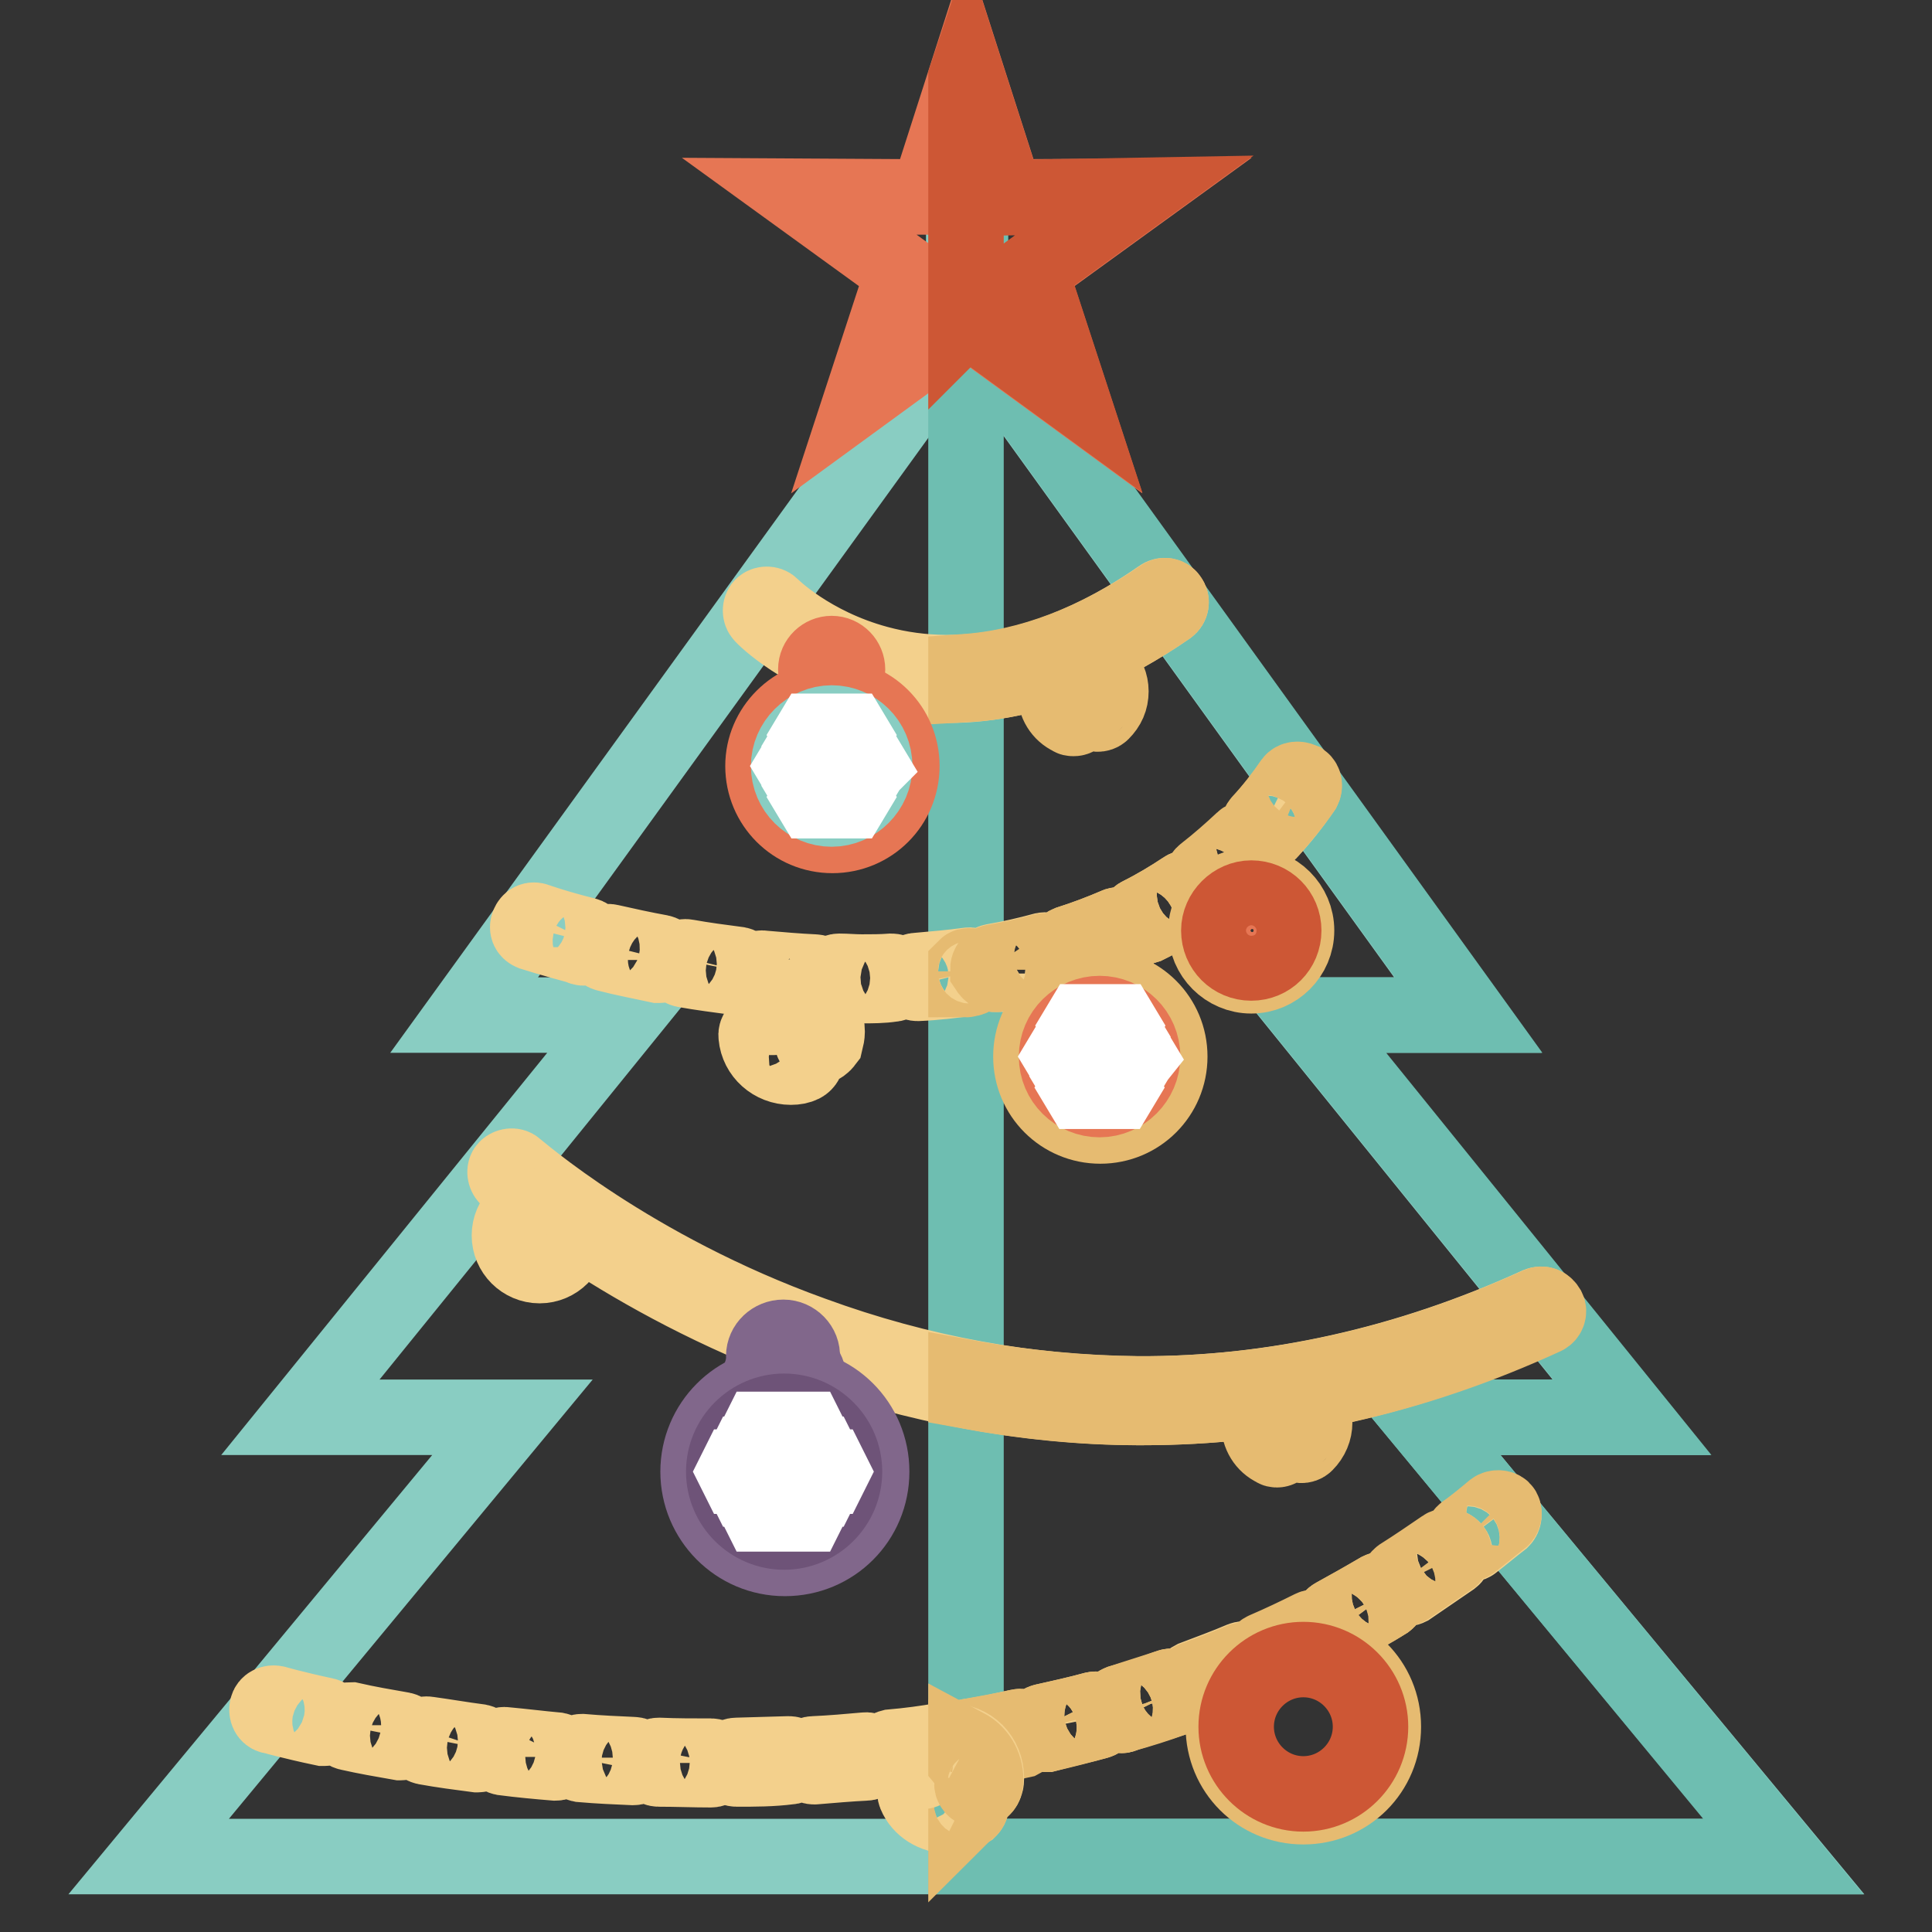 <?xml version="1.0" encoding="utf-8"?>
<!-- Svg Vector Icons : http://www.onlinewebfonts.com/icon -->
<!DOCTYPE svg PUBLIC "-//W3C//DTD SVG 1.1//EN" "http://www.w3.org/Graphics/SVG/1.1/DTD/svg11.dtd">
<svg version="1.1" xmlns="http://www.w3.org/2000/svg" xmlns:xlink="http://www.w3.org/1999/xlink" x="0px" y="0px" viewBox="0 0 256 256" enable-background="new 0 0 256 256" xml:space="preserve">
<rect x="0" y="0" width="256" height="256" fill="#333333" stroke="none"/>
<g> <path stroke-width="10" fill-opacity="0" stroke="#89cdc2"  d="M188.2,187.8h28l-43.1-53.3h21.4l-66-91.5v-1.1l-0.4,0.6l-0.4-0.6V43l-66.2,91.5H83l-43.2,53.3h28.1 L19.7,246h216.7L188.2,187.8z"/> <path stroke-width="10" fill-opacity="0" stroke="#6ebeb1"  d="M216.3,187.8l-43.1-53.3h21.4l-66-91.5v-1.1l-0.4,0.6l-0.2-0.2V246h108.3l-48.1-58.2H216.3z"/> <path stroke-width="10" fill-opacity="0" stroke="#e67654"  d="M114.4,52.2l5.3-16.2l-13.8-10l17,0.1l5.2-16.2l5.2,16.2l17-0.1l-13.8,10l5.3,16.2l-13.7-10L114.4,52.2 L114.4,52.2z"/> <path stroke-width="10" fill-opacity="0" stroke="#cd5735"  d="M133.3,26.2L128.1,10l-0.1,0.3v31.9l0.1-0.1l13.7,10l-5.3-16.2l13.8-10L133.3,26.2z"/> <path stroke-width="10" fill-opacity="0" stroke="#f3d08c"  d="M125.6,90.8c-3.2,0-6.5-0.4-9.8-1.3c-9.3-2.5-14.6-7.7-14.8-8c-0.3-0.3-0.3-0.9,0-1.2 c0.3-0.3,0.9-0.3,1.2,0c0.1,0.1,5.2,5.2,14.1,7.6c11.8,3.2,24.7,0.1,37.5-8.8c0.4-0.3,0.9-0.2,1.2,0.2c0.3,0.4,0.2,0.9-0.2,1.2 C147.6,85.5,137.2,90.8,125.6,90.8L125.6,90.8z"/> <path stroke-width="10" fill-opacity="0" stroke="#e6bb71"  d="M153.9,79.1c-8.7,6-17.5,9.3-25.9,9.9v1.7c10.7-0.6,20.1-5.6,26.8-10.2c0.4-0.3,0.5-0.8,0.2-1.2 C154.8,78.9,154.3,78.8,153.9,79.1L153.9,79.1z"/> <path stroke-width="10" fill-opacity="0" stroke="#f3d08c"  d="M114.2,130.6c-1,0-2,0-3-0.1c-0.5,0-0.9-0.4-0.9-0.9s0.4-0.9,0.9-0.9c1,0,1.9,0.1,3,0.1 c1.3,0,2.6,0,3.9-0.1c0.5,0,0.9,0.3,0.9,0.8c0.1,0.5-0.3,0.9-0.8,0.9C116.9,130.6,115.6,130.6,114.2,130.6z M107.8,130.4 c-2.3-0.1-4.6-0.3-6.9-0.5c-0.5-0.1-0.8-0.5-0.7-0.9c0.1-0.5,0.5-0.8,0.9-0.7c2.3,0.2,4.6,0.4,6.8,0.5c0.5,0,0.9,0.4,0.8,0.9 C108.7,130,108.3,130.4,107.8,130.4z M121.6,130.3c-0.5,0-0.8-0.3-0.9-0.8c-0.1-0.5,0.3-0.9,0.8-0.9c2.3-0.2,4.6-0.4,6.8-0.7 c0.5-0.1,0.9,0.3,1,0.7c0.1,0.5-0.3,0.9-0.7,1C126.3,129.9,124,130.2,121.6,130.3L121.6,130.3z M97.6,129.5h-0.1 c-2.2-0.3-4.6-0.6-6.8-1c-0.5-0.1-0.8-0.5-0.7-1c0.1-0.5,0.5-0.8,1-0.7c2.2,0.4,4.5,0.7,6.8,1c0.5,0.1,0.8,0.5,0.7,1 C98.4,129.2,98,129.5,97.6,129.5z M131.8,129.1c-0.4,0-0.7-0.3-0.9-0.7c-0.1-0.5,0.2-0.9,0.7-1c2.3-0.4,4.5-0.9,6.7-1.5 c0.5-0.1,0.9,0.2,1,0.6c0.1,0.5-0.2,0.9-0.6,1c-2.2,0.6-4.5,1.1-6.8,1.5H131.8L131.8,129.1z M87.4,127.9h-0.2 c-2.3-0.5-4.5-0.9-6.8-1.5c-0.5-0.1-0.7-0.6-0.6-1c0.1-0.5,0.6-0.7,1-0.6c2.2,0.5,4.5,1,6.7,1.4c0.5,0.1,0.7,0.5,0.7,1 C88.1,127.6,87.8,127.9,87.4,127.9z M141.8,126.7c-0.3,0-0.7-0.2-0.8-0.6c-0.2-0.5,0.1-0.9,0.6-1.1c2.2-0.7,4.3-1.5,6.4-2.4 c0.5-0.2,0.9,0,1.1,0.5c0.2,0.5,0,0.9-0.5,1.1c-2.1,0.9-4.3,1.7-6.5,2.5H141.8L141.8,126.7z M77.3,125.6c-0.1,0-0.2,0-0.2-0.1 c-4.1-1.1-6.6-1.9-6.6-1.9c-0.5-0.2-0.7-0.6-0.5-1.1c0.2-0.5,0.6-0.7,1.1-0.5c0,0,2.5,0.9,6.5,1.9c0.5,0.1,0.7,0.6,0.6,1 C78,125.3,77.7,125.6,77.3,125.6z M151.4,122.8c-0.3,0-0.6-0.2-0.7-0.5c-0.2-0.4-0.1-0.9,0.4-1.1c2-1,4-2.2,5.8-3.4 c0.4-0.3,0.9-0.2,1.2,0.2c0.3,0.4,0.2,0.9-0.2,1.2c-1.9,1.3-4,2.5-6,3.5C151.6,122.8,151.5,122.8,151.4,122.8L151.4,122.8z  M160.1,117.3c-0.3,0-0.5-0.1-0.7-0.3c-0.3-0.4-0.2-0.9,0.2-1.2c1.8-1.4,3.5-2.9,5.1-4.4c0.3-0.3,0.9-0.3,1.2,0 c0.3,0.3,0.3,0.9,0,1.2c-1.7,1.6-3.4,3.2-5.3,4.6C160.5,117.3,160.3,117.3,160.1,117.3L160.1,117.3z M167.7,110.4 c-0.2,0-0.4-0.1-0.6-0.2c-0.3-0.3-0.4-0.9-0.1-1.2c1.5-1.7,2.9-3.4,4.2-5.3c0.3-0.4,0.8-0.5,1.2-0.2c0.4,0.3,0.5,0.8,0.2,1.2 c-1.3,1.9-2.8,3.8-4.3,5.4C168.2,110.3,168,110.4,167.7,110.4L167.7,110.4z"/> <path stroke-width="10" fill-opacity="0" stroke="#e6bb71"  d="M141.8,126.7h0.3c2.2-0.7,4.5-1.5,6.5-2.5c0.5-0.2,0.6-0.7,0.5-1.1c-0.2-0.5-0.7-0.6-1.1-0.5 c-2.1,0.9-4.2,1.7-6.4,2.4c-0.5,0.2-0.7,0.6-0.6,1.1C141.1,126.4,141.5,126.7,141.8,126.7L141.8,126.7z M129.3,128.7 c-0.1-0.5-0.5-0.8-1-0.7c-0.1,0-0.2,0-0.3,0.1v1.7c0.2,0,0.3-0.1,0.5-0.1C129,129.6,129.3,129.1,129.3,128.7L129.3,128.7z  M131.8,129.1h0.1c2.3-0.4,4.6-0.9,6.8-1.5c0.5-0.1,0.7-0.6,0.6-1c-0.1-0.5-0.6-0.7-1-0.6c-2.1,0.6-4.4,1.1-6.7,1.5 c-0.5,0.1-0.7,0.5-0.7,1C131.1,128.8,131.4,129.1,131.8,129.1z M171.2,103.6c-1.3,1.9-2.7,3.7-4.2,5.3c-0.3,0.3-0.3,0.9,0.1,1.2 c0.2,0.2,0.3,0.2,0.6,0.2c0.3,0,0.5-0.1,0.7-0.3c1.5-1.7,3-3.5,4.3-5.4c0.2-0.4,0.2-0.9-0.2-1.2C172,103.2,171.5,103.2,171.2,103.6 L171.2,103.6z M160.1,117.3c0.2,0,0.4-0.1,0.5-0.2c1.8-1.4,3.6-3,5.3-4.6c0.3-0.3,0.3-0.9,0-1.2c-0.3-0.3-0.9-0.3-1.2,0 c-1.6,1.5-3.3,3-5.1,4.4c-0.4,0.3-0.5,0.8-0.2,1.2C159.6,117.2,159.8,117.3,160.1,117.3L160.1,117.3z M151.4,122.8 c0.1,0,0.2,0,0.5-0.1c2.1-1,4.1-2.2,6-3.5c0.4-0.3,0.5-0.8,0.2-1.2c-0.3-0.4-0.8-0.5-1.2-0.2c-1.8,1.2-3.8,2.4-5.8,3.4 c-0.5,0.2-0.6,0.7-0.4,1.1C150.8,122.6,151.1,122.8,151.4,122.8L151.4,122.8z"/> <path stroke-width="10" fill-opacity="0" stroke="#f3d08c"  d="M151.3,186.5h-0.6c-14.6-0.1-29.2-2.8-43.6-8c-24.4-8.9-39.7-22.3-39.9-22.5c-0.3-0.3-0.4-0.9-0.1-1.2 c0.3-0.3,0.9-0.4,1.2-0.1c0.2,0.1,15.2,13.4,39.4,22.1c14.2,5.2,28.7,7.8,43,7.9c17.9,0.1,35.8-3.9,53.1-11.8 c0.5-0.2,0.9,0,1.1,0.4c0.2,0.5,0,0.9-0.4,1.1C187.3,182.5,169.4,186.5,151.3,186.5L151.3,186.5z"/> <path stroke-width="10" fill-opacity="0" stroke="#e6bb71"  d="M203.9,172.9c-17.3,7.9-35.1,11.9-53.1,11.8c-7.6-0.1-15.2-0.8-22.8-2.2v1.8c7.6,1.4,15.2,2.2,22.8,2.2h0.6 c18.1,0,35.9-4,53.3-12c0.4-0.2,0.6-0.7,0.4-1.1C204.8,172.9,204.4,172.7,203.9,172.9z"/> <path stroke-width="10" fill-opacity="0" stroke="#f3d08c"  d="M94.2,234.5c-2.3,0-4.6-0.1-6.9-0.1c-0.5,0-0.9-0.4-0.9-0.9c0-0.5,0.4-0.9,0.9-0.9c2.3,0.1,4.6,0.1,6.9,0.1 c0.5,0,0.9,0.4,0.9,0.9C95,234.1,94.7,234.5,94.2,234.5z M97.6,234.4c-0.5,0-0.9-0.4-0.9-0.9c0-0.5,0.4-0.9,0.9-0.9l6.9-0.2 c0.5,0,0.9,0.3,0.9,0.8c0,0.5-0.3,0.9-0.8,0.9C102.3,234.4,100,234.4,97.6,234.4C97.7,234.4,97.7,234.4,97.6,234.4z M83.9,234.2 C83.9,234.2,83.9,234.2,83.9,234.2c-2.3-0.1-4.6-0.2-6.9-0.4c-0.5-0.1-0.8-0.5-0.8-0.9c0.1-0.5,0.5-0.8,0.9-0.8 c2.3,0.2,4.6,0.3,6.8,0.4c0.5,0,0.9,0.4,0.8,0.9C84.7,233.8,84.4,234.2,83.9,234.2z M107.9,234.1c-0.5,0-0.8-0.3-0.9-0.8 c0-0.5,0.3-0.9,0.8-0.9c2.3-0.1,4.6-0.3,6.8-0.5c0.5-0.1,0.9,0.3,0.9,0.8s-0.3,0.9-0.8,0.9C112.6,233.7,110.3,233.9,107.9,234.1 C108,234.1,108,234.1,107.9,234.1z M73.6,233.6L73.6,233.6c-2.4-0.2-4.6-0.4-6.9-0.7c-0.5-0.1-0.8-0.5-0.7-1c0.1-0.5,0.5-0.8,1-0.7 c2.2,0.2,4.6,0.5,6.8,0.7c0.5,0.1,0.8,0.5,0.8,0.9C74.4,233.2,74.1,233.6,73.6,233.6L73.6,233.6z M118.3,233.2 c-0.5,0-0.8-0.3-0.9-0.7c-0.1-0.5,0.3-0.9,0.7-1c2.3-0.2,4.6-0.5,6.8-0.9c0.5-0.1,0.9,0.2,1,0.7c0.1,0.5-0.2,0.9-0.7,1 C123,232.7,120.7,233,118.3,233.2C118.3,233.2,118.3,233.2,118.3,233.2z M63.3,232.5h-0.1c-2.3-0.3-4.6-0.6-6.8-1 c-0.5-0.1-0.8-0.5-0.7-1c0.1-0.5,0.5-0.8,1-0.7c2.2,0.3,4.5,0.7,6.8,1c0.5,0.1,0.8,0.5,0.7,1C64.1,232.1,63.7,232.5,63.3,232.5z  M128.5,231.8c-0.4,0-0.8-0.3-0.9-0.7c-0.1-0.5,0.2-0.9,0.7-1c2.2-0.3,4.5-0.8,6.7-1.3c0.5-0.1,0.9,0.2,1,0.7 c0.1,0.5-0.2,0.9-0.7,1C133.1,231,130.8,231.4,128.5,231.8L128.5,231.8z M53.1,230.9H53c-2.3-0.4-4.6-0.8-6.8-1.3 c-0.5-0.1-0.7-0.6-0.7-1c0.1-0.5,0.5-0.7,1-0.7c2.2,0.5,4.5,0.9,6.8,1.3c0.5,0.1,0.8,0.5,0.7,1C53.9,230.6,53.5,230.9,53.1,230.9z  M138.6,229.8c-0.4,0-0.7-0.3-0.9-0.7c-0.1-0.5,0.2-0.9,0.6-1c2.2-0.5,4.5-1,6.7-1.6c0.5-0.1,0.9,0.2,1,0.6c0.1,0.5-0.2,0.9-0.6,1 c-2.2,0.6-4.5,1.1-6.7,1.7H138.6L138.6,229.8z M43,229h-0.2c-4.3-0.9-6.6-1.6-6.8-1.6c-0.5-0.1-0.7-0.6-0.6-1.1 c0.1-0.5,0.6-0.7,1.1-0.6c0,0,2.4,0.7,6.6,1.6c0.5,0.1,0.7,0.6,0.6,1C43.7,228.7,43.4,229,43,229z M148.6,227.3 c-0.4,0-0.7-0.2-0.8-0.6c-0.1-0.5,0.1-0.9,0.6-1.1c2.2-0.6,4.4-1.3,6.5-2.1c0.5-0.2,0.9,0.1,1.1,0.5c0.2,0.5-0.1,0.9-0.5,1.1 c-2.2,0.7-4.4,1.4-6.6,2.1C148.8,227.3,148.7,227.3,148.6,227.3z M158.4,224.1c-0.3,0-0.7-0.2-0.8-0.6c-0.2-0.5,0.1-0.9,0.5-1.1 c2.1-0.8,4.3-1.6,6.4-2.5c0.5-0.2,0.9,0,1.1,0.5c0.2,0.5,0,0.9-0.5,1.1c-2.1,0.9-4.3,1.7-6.5,2.5H158.4L158.4,224.1z M168,220.3 c-0.3,0-0.6-0.2-0.8-0.5c-0.2-0.5,0-0.9,0.5-1.1c2.1-0.9,4.2-1.9,6.2-2.9c0.4-0.2,0.9-0.1,1.1,0.4c0.2,0.4,0.1,0.9-0.4,1.1 c-2.1,1-4.1,2-6.2,3C168.2,220.3,168.1,220.3,168,220.3L168,220.3z M177.2,215.7c-0.3,0-0.6-0.2-0.7-0.5c-0.2-0.4-0.1-0.9,0.3-1.1 c2-1.1,4-2.2,6-3.4c0.4-0.2,0.9-0.1,1.2,0.3c0.2,0.4,0.1,0.9-0.3,1.2c-1.9,1.2-4,2.3-6,3.4C177.5,215.7,177.4,215.7,177.2,215.7 L177.2,215.7z M186.1,210.5c-0.3,0-0.6-0.1-0.7-0.4c-0.2-0.4-0.1-0.9,0.3-1.2c1.9-1.2,3.8-2.5,5.7-3.8c0.4-0.3,0.9-0.2,1.2,0.2 c0.3,0.3,0.2,0.9-0.2,1.2c-1.9,1.3-3.8,2.6-5.7,3.9C186.5,210.5,186.3,210.5,186.1,210.5L186.1,210.5z M194.6,204.6 c-0.3,0-0.5-0.1-0.7-0.3c-0.3-0.4-0.2-0.9,0.2-1.2c1.3-1,2.6-2,3.8-3c0.3-0.3,0.9-0.2,1.2,0.1c0.3,0.3,0.2,0.9-0.1,1.2 c-1.3,1-2.6,2.1-3.9,3.1C195,204.6,194.8,204.6,194.6,204.6z"/> <path stroke-width="10" fill-opacity="0" stroke="#e6bb71"  d="M148.6,227.3c0.1,0,0.2-0.1,0.3-0.1c2.2-0.6,4.4-1.3,6.6-2.1c0.4-0.2,0.7-0.6,0.5-1.1 c-0.2-0.4-0.6-0.7-1.1-0.5c-2.1,0.7-4.4,1.4-6.5,2.1c-0.5,0.2-0.7,0.6-0.6,1.1C147.9,227.1,148.2,227.3,148.6,227.3z M138.6,229.8 h0.1c2.2-0.5,4.5-1.1,6.7-1.7c0.5-0.1,0.7-0.6,0.6-1c-0.1-0.5-0.6-0.7-1-0.6c-2.2,0.6-4.4,1.1-6.7,1.6c-0.5,0.1-0.7,0.6-0.6,1 C137.9,229.5,138.2,229.8,138.6,229.8L138.6,229.8z M136,229.5c-0.1-0.5-0.6-0.8-1-0.7c-2.2,0.5-4.5,0.9-6.7,1.3 c-0.1,0-0.2,0.1-0.3,0.1v1.5c0.1,0.1,0.3,0.2,0.5,0.2h0.1c2.3-0.4,4.6-0.8,6.8-1.3C135.8,230.4,136.1,230,136,229.5z M158.4,224.1 h0.3c2.2-0.8,4.4-1.7,6.5-2.5c0.5-0.2,0.6-0.7,0.5-1.1c-0.2-0.5-0.7-0.6-1.1-0.5c-2.1,0.9-4.2,1.7-6.4,2.5 c-0.5,0.2-0.7,0.6-0.5,1.1C157.7,223.9,158,224.1,158.4,224.1L158.4,224.1z M168,220.3c0.1,0,0.3,0,0.3-0.1c2.1-1,4.2-1.9,6.2-3 c0.5-0.2,0.6-0.7,0.4-1.1c-0.2-0.5-0.7-0.6-1.1-0.4c-2,1-4.1,2-6.2,2.9c-0.5,0.2-0.6,0.7-0.5,1.1 C167.3,220.1,167.6,220.3,168,220.3L168,220.3z M177.2,215.7c0.2,0,0.3,0,0.5-0.1c2.1-1.1,4.1-2.2,6-3.4c0.4-0.3,0.5-0.8,0.3-1.2 c-0.3-0.4-0.8-0.5-1.2-0.3c-1.9,1.1-4,2.3-6,3.4c-0.4,0.2-0.6,0.7-0.3,1.1C176.6,215.6,177,215.7,177.2,215.7L177.2,215.7z  M197.9,200c-1.2,1-2.5,2.1-3.8,3c-0.4,0.3-0.5,0.8-0.2,1.2c0.2,0.2,0.4,0.3,0.7,0.3c0.2,0,0.3,0,0.5-0.2c1.3-1,2.6-2.1,3.9-3.1 c0.3-0.3,0.4-0.9,0.1-1.2C198.9,199.8,198.3,199.7,197.9,200z M186.1,210.5c0.2,0,0.3-0.1,0.5-0.2c1.9-1.3,3.8-2.6,5.7-3.9 c0.3-0.3,0.5-0.9,0.2-1.2c-0.3-0.3-0.8-0.5-1.2-0.2c-1.9,1.3-3.8,2.6-5.7,3.8c-0.4,0.3-0.5,0.8-0.3,1.2 C185.6,210.4,185.8,210.5,186.1,210.5L186.1,210.5z"/> <path stroke-width="10" fill-opacity="0" stroke="#e67654"  d="M110.2,86.6c-1.1,0-2.1,0.9-2.1,2.1c0,1.1,0.9,2.1,2.1,2.1c1.1,0,2.1-0.9,2.1-2.1 C112.3,87.6,111.4,86.6,110.2,86.6z M110.3,90.3c-0.9,0-1.6-0.7-1.6-1.6s0.7-1.6,1.6-1.6c0.9,0,1.6,0.7,1.6,1.6 S111.1,90.3,110.3,90.3z"/> <path stroke-width="10" fill-opacity="0" stroke="#e67654"  d="M109.7,89.9h1.1c1.1,0,1.9,0.9,1.9,2c0,1.1-0.9,1.9-1.9,1.9h-1.1c-1.1,0-1.9-0.9-1.9-2 C107.7,90.8,108.6,90,109.7,89.9z"/> <path stroke-width="10" fill-opacity="0" stroke="#e67654"  d="M101.1,101.5c0,5.1,4.1,9.2,9.2,9.2c5.1,0,9.2-4.1,9.2-9.2c0-5.1-4.1-9.2-9.2-9.2 C105.2,92.4,101.1,96.5,101.1,101.5z"/> <path stroke-width="10" fill-opacity="0" stroke="#89cdc2"  d="M104.5,101.5c0,3.2,2.6,5.7,5.7,5.7s5.7-2.6,5.7-5.7c0-3.2-2.6-5.7-5.7-5.7S104.5,98.4,104.5,101.5z"/> <path stroke-width="10" fill-opacity="0" stroke="#ffffff"  d="M115.3,101.5l-0.3-0.5h-1.1l0.5-0.9l-0.3-0.5h-0.5l-0.8,1.3H111l0.9-1.5h1.5l0.3-0.5l-0.3-0.5h-1l0.6-1 l-0.3-0.5h-0.5l-0.6,1l-0.5-0.9h-0.5l-0.3,0.5l0.8,1.3l-0.9,1.5l-0.9-1.5l0.8-1.3l-0.3-0.5h-0.5l-0.5,0.9l-0.6-1h-0.5l-0.3,0.5 l0.6,1h-1l-0.3,0.5l0.3,0.5h1.5l0.9,1.5h-1.7l-0.8-1.3h-0.5l-0.3,0.5l0.5,0.9h-1.1l-0.3,0.5l0.3,0.5h1.1l-0.5,0.9l0.3,0.5h0.5 l0.8-1.3h1.7l-0.9,1.5H107l-0.3,0.5l0.3,0.5h1l-0.6,1l0.3,0.5h0.5l0.6-1l0.5,0.9h0.5l0.3-0.5l-0.8-1.3l0.9-1.5l0.9,1.5l-0.8,1.3 l0.3,0.5h0.5l0.5-0.9l0.6,1h0.5l0.3-0.5l-0.6-1h1l0.3-0.5l-0.3-0.5h-1.5L111,102h1.7l0.8,1.3h0.5l0.3-0.5l-0.5-0.9h1.1L115.3,101.5 z"/> <path stroke-width="10" fill-opacity="0" stroke="#e6bb71"  d="M145.8,124.9c-1.1,0-2.1,0.9-2.1,2.1s0.9,2.1,2.1,2.1s2.1-0.9,2.1-2.1S146.9,124.9,145.8,124.9z  M145.8,128.6c-0.9,0-1.7-0.7-1.7-1.6c0-0.9,0.7-1.7,1.6-1.7c0.9,0,1.7,0.7,1.7,1.6C147.4,127.9,146.7,128.6,145.8,128.6z"/> <path stroke-width="10" fill-opacity="0" stroke="#e6bb71"  d="M145.2,128.4h1.1c1.1,0,2,0.9,2,1.9c0,1.1-0.9,1.9-2,1.9h-1.1c-1.1,0-1.9-0.9-1.9-1.9 C143.2,129.2,144.1,128.4,145.2,128.4z"/> <path stroke-width="10" fill-opacity="0" stroke="#e6bb71"  d="M136.6,140c0,5.1,4.1,9.2,9.2,9.2s9.2-4.1,9.2-9.2s-4.1-9.2-9.2-9.2S136.6,134.9,136.6,140z"/> <path stroke-width="10" fill-opacity="0" stroke="#e67654"  d="M140,140c0,3.2,2.6,5.7,5.7,5.7s5.7-2.6,5.7-5.7c0-3.2-2.6-5.7-5.7-5.7S140,136.8,140,140z"/> <path stroke-width="10" fill-opacity="0" stroke="#ffffff"  d="M150.8,140l-0.3-0.5h-1.1l0.5-0.9l-0.3-0.5h-0.5l-0.8,1.3h-1.7l0.9-1.5h1.5l0.3-0.5l-0.3-0.5h-1l0.6-1 l-0.3-0.5h-0.5l-0.6,1l-0.5-0.9h-0.5l-0.3,0.5l0.8,1.3l-0.9,1.5l-0.9-1.5l0.8-1.3l-0.3-0.5h-0.5l-0.5,0.9l-0.6-1h-0.5l-0.3,0.5 l0.6,1h-1l-0.3,0.5l0.3,0.5h1.5l0.9,1.5h-1.7l-0.8-1.3h-0.5l-0.3,0.5l0.5,0.9H141l-0.3,0.5l0.3,0.5h1.1l-0.5,0.9l0.3,0.5h0.5 l0.8-1.3h1.7l-0.9,1.5h-1.5l-0.3,0.5l0.3,0.5h1l-0.6,1l0.3,0.5h0.5l0.6-1l0.5,0.9h0.5l0.3-0.5l-0.8-1.3l0.9-1.5l0.9,1.5l-0.8,1.3 l0.3,0.5h0.5l0.5-0.9l0.6,1h0.5l0.3-0.5l-0.6-1h1l0.3-0.5l-0.3-0.5h-1.5l-0.9-1.5h1.7l0.8,1.3h0.5l0.3-0.5l-0.5-0.9h1.1L150.8,140z "/> <path stroke-width="10" fill-opacity="0" stroke="#81678b"  d="M103.8,177.2c-1.4,0-2.6,1.1-2.6,2.5c0,1.4,1.1,2.6,2.5,2.6c1.4,0.1,2.6-1.1,2.6-2.5 C106.4,178.4,105.2,177.2,103.8,177.2z M103.8,181.8c-1.1,0-2-0.9-2-2c0-1.1,0.9-2,2-2c1.1,0,2,0.9,2,2 C105.8,180.9,104.9,181.8,103.8,181.8z"/> <path stroke-width="10" fill-opacity="0" stroke="#81678b"  d="M102.7,180.6h2.5c1.1,0,1.9,0.9,1.9,1.9v1c0,1.1-0.9,2-1.9,2h-2.5c-1.1,0-1.9-0.9-1.9-2v-1 C100.7,181.5,101.6,180.6,102.7,180.6z"/> <path stroke-width="10" fill-opacity="0" stroke="#81678b"  d="M92.5,195c0,6.3,5.1,11.5,11.5,11.5s11.5-5.1,11.5-11.5s-5.1-11.5-11.5-11.5S92.5,188.7,92.5,195z"/> <path stroke-width="10" fill-opacity="0" stroke="#6e5378"  d="M95.9,195c0,4.4,3.6,8,8,8c4.4,0,8-3.6,8-8c0-4.4-3.6-8-8-8C99.5,187,95.9,190.6,95.9,195z"/> <path stroke-width="10" fill-opacity="0" stroke="#ffffff"  d="M110.2,195l-0.3-0.6h-1.5l0.6-1.1l-0.3-0.6H108l-1,1.7h-2.2l1.1-1.9h1.9l0.3-0.6l-0.3-0.6h-1.3l0.7-1.3 l-0.3-0.6h-0.7l-0.7,1.3l-0.6-1.1h-0.7l-0.3,0.6l1,1.7l-1.1,1.9l-1.1-1.9l1-1.7l-0.3-0.6h-0.7l-0.6,1.1l-0.7-1.3h-0.7l-0.3,0.6 l0.7,1.3h-1.3l-0.3,0.6l0.3,0.6h1.9l1.1,1.9h-2.2l-1-1.7h-0.7l-0.3,0.6l0.6,1.1h-1.5l-0.3,0.6l0.3,0.6h1.5l-0.6,1.1l0.3,0.6h0.7 l1-1.7h2.2l-1.1,1.9h-1.9l-0.3,0.6l0.3,0.6h1.3l-0.7,1.3l0.3,0.6h0.7l0.7-1.3l0.6,1.1h0.7l0.3-0.6l-1-1.7l1.1-1.9l1.1,1.9l-1,1.7 l0.3,0.6h0.7l0.6-1.1l0.7,1.3h0.7l0.3-0.6l-0.7-1.3h1.3l0.3-0.6l-0.3-0.6h-1.9l-1.1-1.9h2.2l1,1.7h0.7l0.3-0.6l-0.6-1.1h1.5 L110.2,195z"/> <path stroke-width="10" fill-opacity="0" stroke="#f3d08c"  d="M125.7,240.6c-1.9,0-3.7-1.1-4.4-2.8c-0.2-0.5,0-0.9,0.4-1.1c0.5-0.2,0.9,0,1.1,0.4 c0.5,1.1,1.6,1.8,2.9,1.8c0.6,0,1.2-0.2,1.7-0.5c0.4-0.2,0.9-0.1,1.2,0.2c0.2,0.4,0.1,0.9-0.2,1.2 C127.6,240.3,126.7,240.6,125.7,240.6z"/> <path stroke-width="10" fill-opacity="0" stroke="#e6bb71"  d="M128,238.2v1.8c0.1-0.1,0.3-0.1,0.4-0.2c0.3-0.3,0.5-0.8,0.2-1.2C128.5,238.4,128.2,238.3,128,238.2z"/> <path stroke-width="10" fill-opacity="0" stroke="#f3d08c"  d="M129.7,237.1h-0.1c-0.5-0.1-0.8-0.5-0.7-1c0-0.1,0.1-0.3,0.1-0.5c0-1.8-1.4-3.2-3.2-3.2 c-1.3,0-2.4,0.7-2.9,1.8c-0.2,0.5-0.7,0.6-1.1,0.5c-0.5-0.2-0.6-0.7-0.5-1.1c0.8-1.7,2.5-2.9,4.5-2.9c2.8,0,4.9,2.1,4.9,4.9 c0,0.2,0,0.5-0.1,0.7C130.5,236.8,130.1,237.1,129.7,237.1z"/> <path stroke-width="10" fill-opacity="0" stroke="#e6bb71"  d="M128,231.4v2.1c0.5,0.6,0.9,1.3,0.9,2.2c0,0.2-0.1,0.3-0.1,0.5c-0.1,0.5,0.3,0.9,0.7,1h0.1 c0.5,0,0.8-0.3,0.9-0.7c0.1-0.2,0.1-0.5,0.1-0.7C130.6,233.8,129.5,232.2,128,231.4z M169.2,192.1c-0.1,0-0.2,0-0.3-0.1 c-1.3-0.6-2.1-1.9-2.1-3.4c0-1.7,1-3.1,2.6-3.6c0.2-0.1,0.4-0.1,0.6,0c0.2-0.1,0.3-0.2,0.5-0.2c2.1,0,3.7,1.7,3.7,3.7 c0,1-0.4,2-1.2,2.8c-0.3,0.3-0.9,0.3-1.2-0.1c-0.3-0.3-0.3-0.9,0.1-1.2c0.4-0.4,0.6-0.9,0.6-1.5c0-1.1-0.9-2-2-2 c-0.1,0-0.2,0-0.3-0.1c-0.1,0.1-0.2,0.1-0.3,0.2c-0.9,0.2-1.4,1-1.4,2c0,0.8,0.5,1.5,1.1,1.8c0.4,0.2,0.6,0.7,0.4,1.1 C169.8,191.9,169.5,192.1,169.2,192.1z"/> <path stroke-width="10" fill-opacity="0" stroke="#f3d08c"  d="M104.8,141.4c-2.4,0-4.4-1.8-4.6-4.1c-0.1-0.5,0.3-0.9,0.7-0.9c0.5-0.1,0.9,0.3,0.9,0.7 c0.2,1.5,1.4,2.6,2.9,2.6c0.3,0,0.7-0.1,1-0.2c0.5-0.2,0.9,0.1,1.1,0.5c0.2,0.4-0.1,0.9-0.5,1.1 C105.9,141.3,105.4,141.4,104.8,141.4z M108.4,138.7c-0.1,0-0.2,0-0.2-0.1c-0.5-0.1-0.7-0.6-0.6-1c0.1-0.2,0.1-0.5,0.1-0.8 c0-1.6-1.3-2.9-2.9-2.9c-0.7,0-1.4,0.3-1.9,0.7c-0.3,0.3-0.9,0.3-1.2-0.1c-0.3-0.3-0.3-0.9,0.1-1.2c0.9-0.8,1.9-1.2,3.2-1.2 c2.5,0,4.6,2.1,4.6,4.6c0,0.4-0.1,0.9-0.2,1.3C109.1,138.4,108.7,138.7,108.4,138.7z"/> <path stroke-width="10" fill-opacity="0" stroke="#e6bb71"  d="M142.2,95.2c-0.1,0-0.2,0-0.3-0.1c-1.3-0.6-2.1-1.9-2.1-3.4c0-1.7,1-3.1,2.6-3.6c0.2-0.1,0.4-0.1,0.6,0 c0.2-0.1,0.3-0.2,0.5-0.2c2.1,0,3.7,1.7,3.7,3.7c0,1.1-0.4,2-1.2,2.8c-0.3,0.3-0.9,0.3-1.2-0.1c-0.3-0.3-0.3-0.9,0.1-1.2 c0.4-0.4,0.6-0.9,0.6-1.5c0-1.1-0.9-2-2-2c-0.1,0-0.2,0-0.3-0.1c-0.1,0.1-0.2,0.1-0.3,0.2c-0.9,0.2-1.4,1-1.4,1.9 c0,0.8,0.5,1.5,1.1,1.8c0.4,0.2,0.6,0.7,0.4,1.1C142.8,95.1,142.6,95.2,142.2,95.2z"/> <path stroke-width="10" fill-opacity="0" stroke="#e67654"  d="M160.7,123.3c0,2.8,2.3,5.2,5.2,5.2s5.2-2.3,5.2-5.2s-2.3-5.2-5.2-5.2S160.7,120.5,160.7,123.3z"/> <path stroke-width="10" fill-opacity="0" stroke="#e67654"  d="M71.5,160.6c1.7,0,3.2,1.4,3.2,3.2s-1.4,3.2-3.2,3.2s-3.2-1.4-3.2-3.2S69.8,160.6,71.5,160.6z"/> <path stroke-width="10" fill-opacity="0" stroke="#cd5735"  d="M172.7,219.1c5.4,0,9.7,4.4,9.7,9.7s-4.4,9.7-9.7,9.7s-9.7-4.4-9.7-9.7S167.3,219.1,172.7,219.1z"/> <path stroke-width="10" fill-opacity="0" stroke="#e6bb71"  d="M162.1,228.8c0,5.9,4.7,10.6,10.6,10.6c5.9,0,10.6-4.7,10.6-10.6l0,0c0-5.9-4.7-10.6-10.6-10.6 C166.9,218.2,162.1,222.9,162.1,228.8z"/> <path stroke-width="10" fill-opacity="0" stroke="#cd5735"  d="M163.8,228.8c0,4.9,4,8.9,8.9,8.9c4.9,0,8.9-4,8.9-8.9c0-4.9-4-8.9-8.9-8.9 C167.8,219.9,163.8,223.9,163.8,228.8z"/> <path stroke-width="10" fill-opacity="0" stroke="#f3d08c"  d="M67.5,163.7c0,2.2,1.8,4,4,4c2.2,0,4-1.8,4-4c0-2.2-1.8-4-4-4C69.3,159.7,67.5,161.5,67.5,163.7z"/> <path stroke-width="10" fill-opacity="0" stroke="#f3d08c"  d="M69.2,163.7c0,1.3,1,2.3,2.3,2.3c1.3,0,2.3-1,2.3-2.3c0-1.3-1-2.3-2.3-2.3 C70.3,161.4,69.2,162.5,69.2,163.7z"/> <path stroke-width="10" fill-opacity="0" stroke="#e6bb71"  d="M159.8,123.3c0,3.3,2.7,6,6,6c3.3,0,6-2.7,6-6c0-3.3-2.7-6-6-6C162.5,117.3,159.8,120,159.8,123.3z"/> <path stroke-width="10" fill-opacity="0" stroke="#cd5735"  d="M161.5,123.3c0,2.4,1.9,4.3,4.3,4.3c2.4,0,4.3-1.9,4.3-4.3c0-2.4-1.9-4.3-4.3-4.3 C163.5,119,161.5,121,161.5,123.3z"/></g>
</svg>